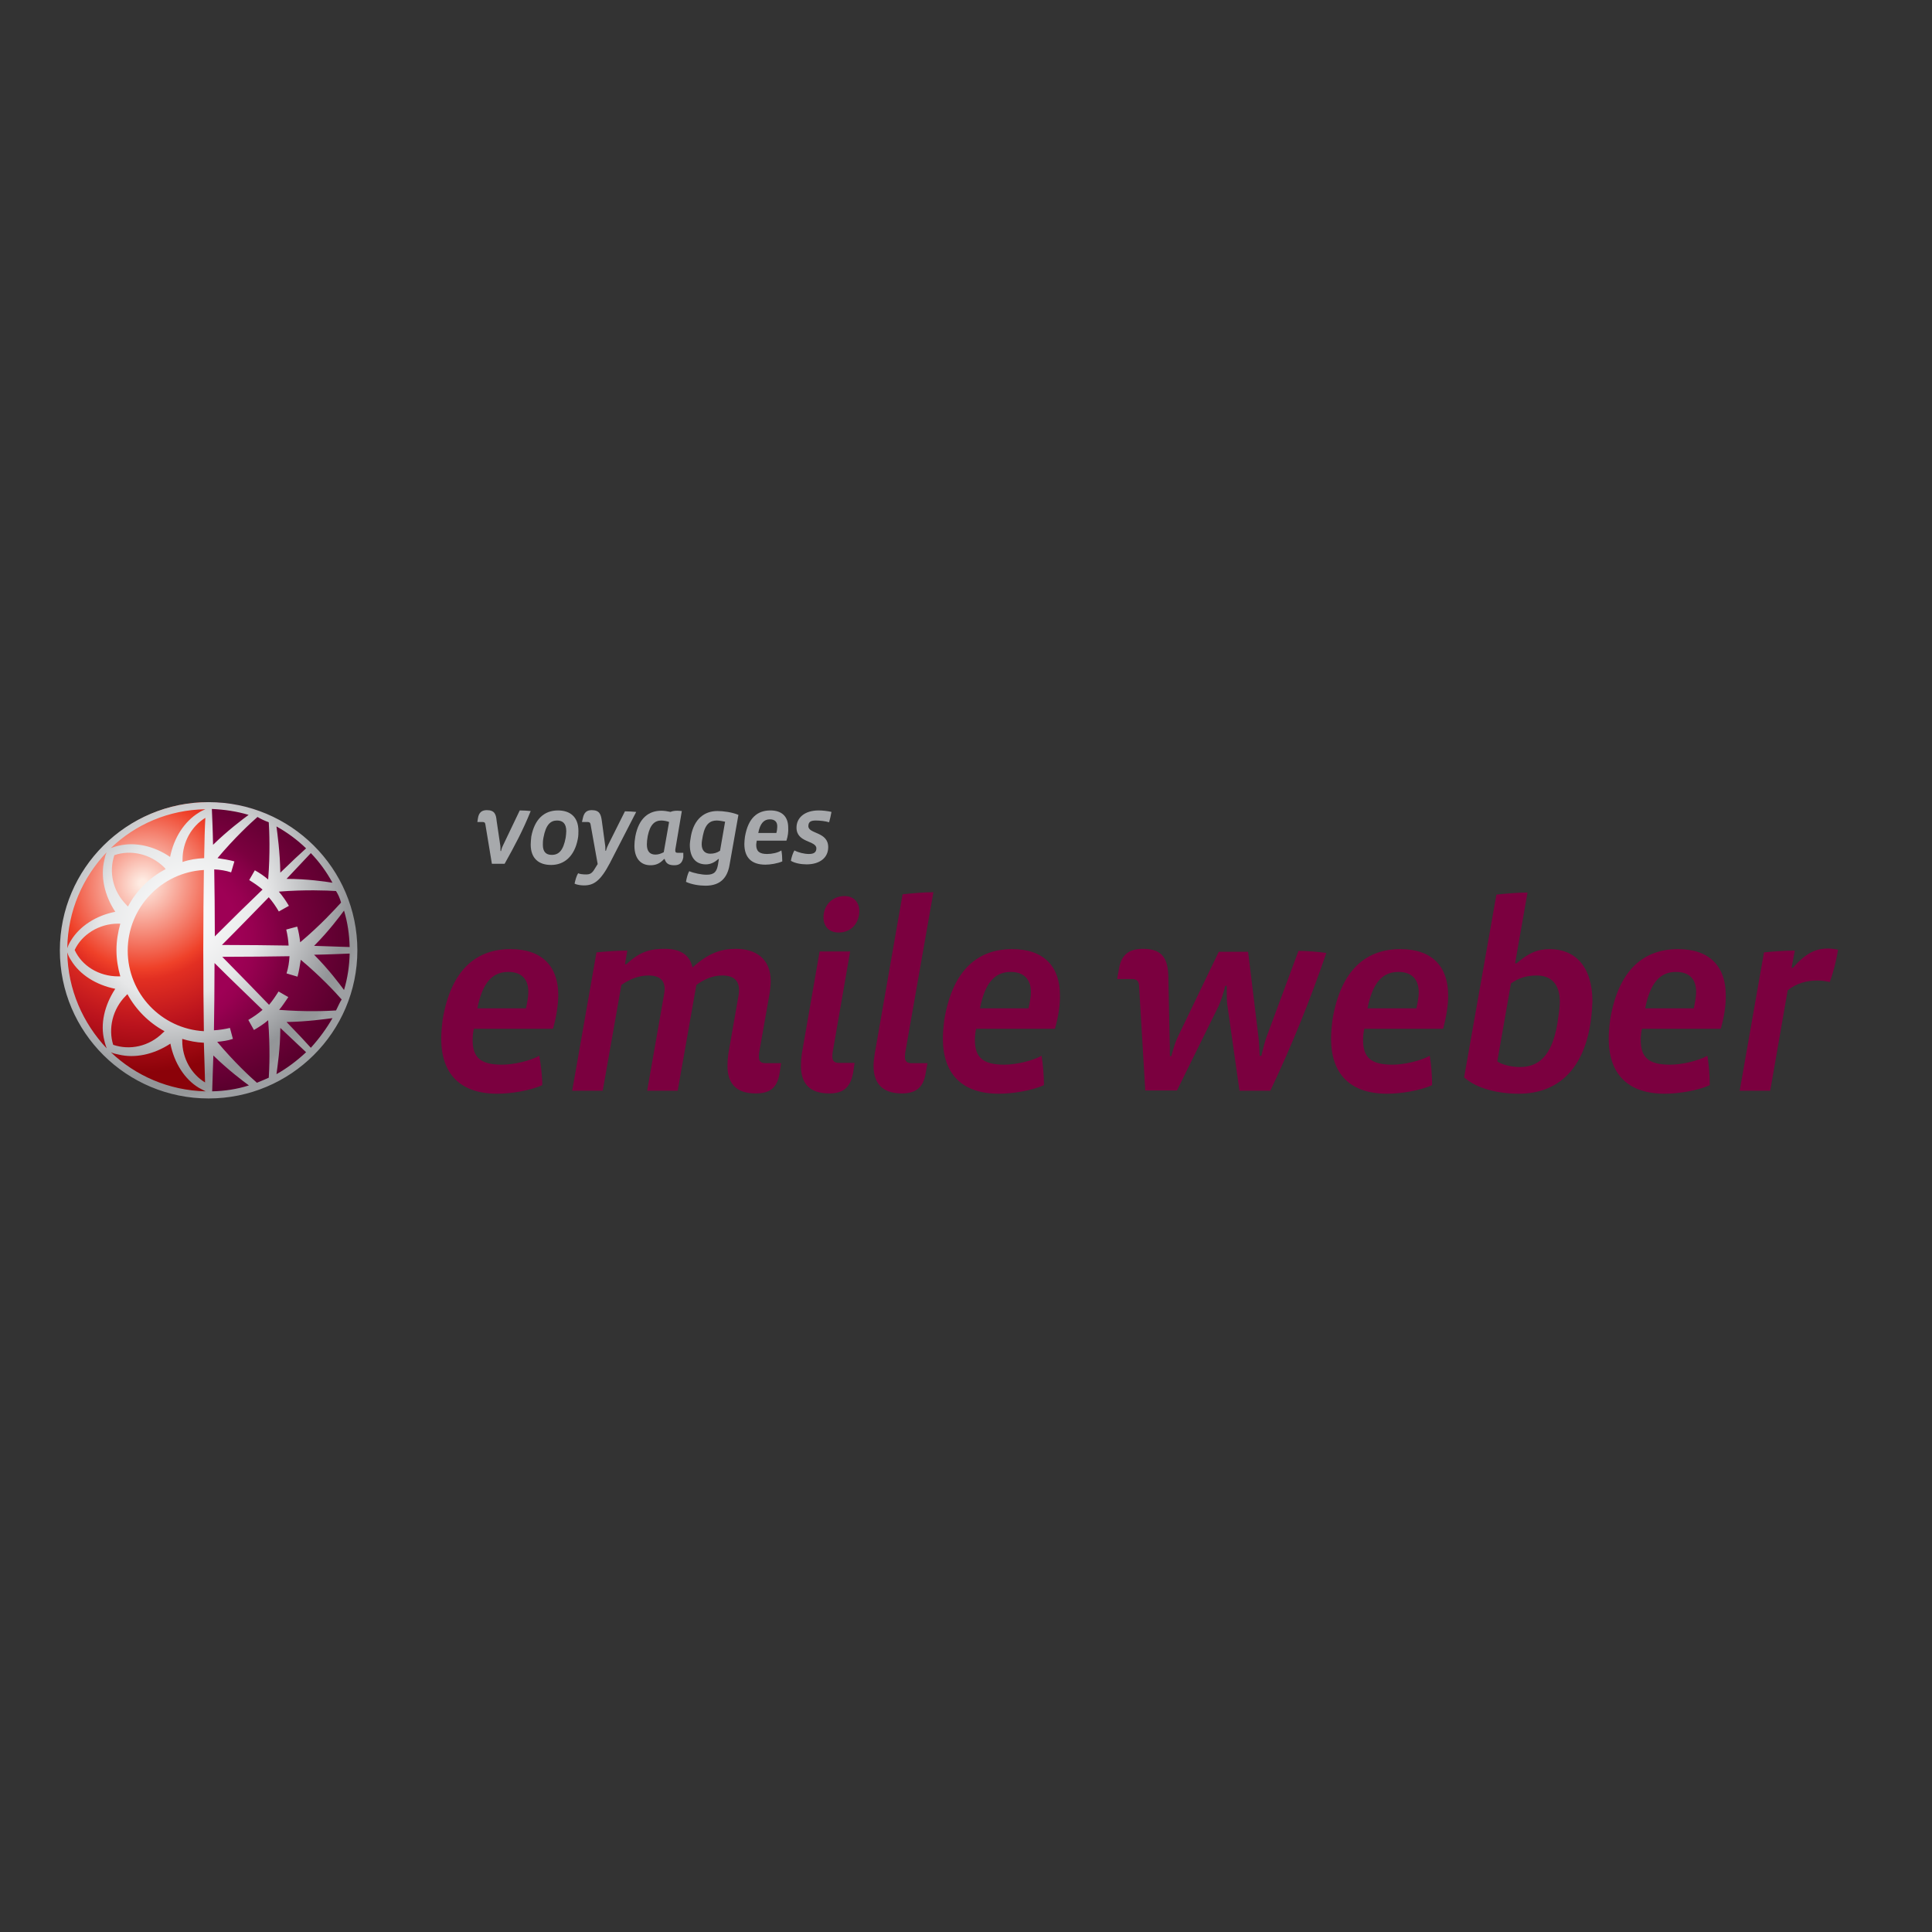<?xml version="1.0" encoding="UTF-8"?> <svg xmlns="http://www.w3.org/2000/svg" xmlns:xlink="http://www.w3.org/1999/xlink" version="1.1" id="layer" x="0px" y="0px" viewBox="0 0 652 652" style="enable-background:new 0 0 652 652;" xml:space="preserve"><rect x="0" y="0" width="652" height="652" fill="#333333" stroke="none"/> <style type="text/css"> .st0{fill:#A7A9AC;} .st1{fill:#7B003F;} .st2{fill:url(#SVGID_1_);} .st3{fill:url(#SVGID_2_);} .st4{fill:url(#SVGID_3_);} </style> <g> <g> <path class="st0" d="M170.3,291.5H166l-2.2-13.3c-0.1-0.5-0.2-0.8-1-0.8h-1.7l0.2-1.3c0.3-1.9,1.3-2.7,3-2.7 c2.7,0,3.1,1.5,3.3,3.6l1.2,8.1c0.1,0.4,0.1,1.1,0.1,2.1h0.2c0.2-1,0.5-1.6,0.8-2.2l5.5-11.5c1.2,0,2.8,0.1,3.7,0.2 C176.5,280.2,173.6,285.6,170.3,291.5z"></path> <path class="st0" d="M195,283.1c-1.1,5.9-4.6,8.8-9,8.8c-4.2,0-6.9-2.2-6.9-6.9c0-0.8,0.1-1.7,0.2-2.7c1.1-5.8,4.3-8.8,9-8.8 c4,0,6.9,2.1,6.9,6.9C195.2,281.3,195.2,282.1,195,283.1z M188,276.9c-2.2,0-3.8,1.4-4.6,5.8c-0.2,1-0.2,1.8-0.2,2.4 c0,2.4,1.1,3.4,3,3.4c2.4,0,3.9-1.5,4.7-5.8c0.1-0.8,0.2-1.6,0.2-2.2C191.1,277.9,189.9,276.9,188,276.9z"></path> <path class="st0" d="M205.8,291.3c-3.2,6.1-5.5,7.5-8.7,7.5c-0.8,0-2.2-0.1-3.2-0.6c0.3-1.3,0.6-2.5,1.2-3.5 c0.6,0.3,1.7,0.4,2.7,0.4c1.2,0,2-0.3,2.9-1.9l1-1.6l-2.4-13.4c-0.1-0.5-0.3-0.8-1-0.8h-1.9l0.3-1.3c0.4-1.9,1.3-2.7,3-2.7 c2.7,0,3.1,1.5,3.4,3.6l1.1,8.1c0.1,0.5,0.1,1.3,0.1,2h0.2c0.2-0.8,0.5-1.5,0.8-2.1l5.6-11.2c1.1,0,2.8,0.1,3.8,0.2L205.8,291.3z"></path> <path class="st0" d="M230.6,289.3c-0.3,1.9-1.3,2.7-3,2.7c-1.5,0-2.8-0.3-3.3-2.1h-0.2c-1.6,1.8-3.2,2.1-4.6,2.1 c-3.2,0-5.4-2.2-5.4-6.6c0-0.8,0.1-2,0.3-3.1c1.2-6.4,4.7-8.7,8.8-8.7c1,0,2.1,0.2,3.1,0.4c0.6-0.3,1.5-0.4,2.3-0.4 c0.5,0,1.1,0.1,1.5,0.1l-2.2,13c0,0.2,0,0.3,0,0.4c0,0.5,0.2,0.7,0.8,0.7h1.9L230.6,289.3z M223.2,276.9c-2.2,0-3.8,1.3-4.6,5.2 c-0.2,1.1-0.3,2-0.3,2.9c0,2.4,1.1,3.4,2.9,3.4c1,0,1.8-0.3,2.8-0.8l1.8-10.2C225.1,277.1,223.9,276.9,223.2,276.9z"></path> <path class="st0" d="M246.2,291.9c-0.7,4.1-2.9,7-8.1,7c-2.1,0-4.7-0.4-6.6-1.3c0.2-1.2,0.6-2.8,1.1-3.6c1.6,0.7,4.2,1.2,5.9,1.2 c2.7,0,3.4-1.2,3.8-3.4l0.3-1.9h-0.2c-1.3,1.2-2.7,1.8-4.2,1.8c-3.4,0-5.4-2.3-5.4-6.6c0-0.6,0.2-2,0.4-3.1 c1.1-5.7,4.6-8.3,8.9-8.3c2,0,5,0.4,7.1,1.3L246.2,291.9z M241.9,276.9c-2.1,0-3.9,1-4.7,5.1c-0.2,1.2-0.4,2-0.4,2.9 c0,2.2,1.2,3.2,2.9,3.2c1.2,0,2.3-0.3,3.3-1l1.7-9.8C244.1,277.2,242.9,276.9,241.9,276.9z"></path> <path class="st0" d="M265.4,283.7h-10c-0.1,0.5-0.2,1.1-0.2,1.4c0,2.2,1.1,3.1,3.7,3.1c1.6,0,3.6-0.4,4.8-1.2 c0.2,1.1,0.3,2.5,0.3,3.7c-1.6,0.7-4,1.1-5.7,1.1c-4.7,0-7.1-2.4-7.1-7c0-0.7,0.1-1.6,0.2-2.4c1.1-6.5,4.3-8.9,8.6-8.9 c4,0,6,2.2,6,5.8C266.1,280.6,265.9,282.2,265.4,283.7z M259.8,276.5c-2,0-3.3,1.4-3.9,4.6h6.1c0.2-0.6,0.3-1.6,0.3-2 C262.4,277.4,261.5,276.5,259.8,276.5z"></path> <path class="st0" d="M279.8,277.5c-1.2-0.4-3.1-0.6-4.5-0.6c-1.6,0-2.5,0.4-2.5,1.9c0,2.7,6.7,1.8,6.7,7.1c0,3.6-2.9,5.8-7.3,5.8 c-1.9,0-4-0.4-5.3-1.2c0.2-1.2,0.7-2.7,1.2-3.5c1.3,0.7,3.3,1.2,4.9,1.2c1.7,0,2.5-0.6,2.5-1.9c0-2.7-6.7-1.8-6.7-7 c0-3.3,2.7-5.8,7.5-5.8c1.2,0,3.1,0.2,4.3,0.5C280.4,275.1,280.1,276.5,279.8,277.5z"></path> </g> </g> <g> <g> <path class="st1" d="M186.6,347.2h-26.7c-0.3,1.4-0.4,2.8-0.4,3.8c0,5.9,2.7,8.3,9.9,8.3c4.1,0,9.5-1.3,12.6-3 c0.5,2.9,1,6.7,1,9.9c-4.1,1.9-10.7,2.9-15.2,2.9c-12.4,0-18.9-6.6-18.9-18.6c0-2,0.2-4.1,0.5-6.5c2.9-17.2,11.7-23.7,22.9-23.7 c10.8,0,16.1,6,16.1,15.5C188.4,338.8,187.8,343.2,186.6,347.2z M171.5,328c-5.4,0-8.7,3.7-10.4,12.3h16.4 c0.4-1.7,0.8-4.1,0.8-5.3C178.4,330.3,175.9,328,171.5,328z"></path> <path class="st1" d="M249.4,334.1c0-3-1.6-4.9-5.7-4.9c-3.2,0-6.1,1.3-8.7,3.2l-6.3,35.7h-10.3l5.7-32.5c0.1-0.5,0.2-1.3,0.2-1.8 c0-2.9-1.6-4.6-5.5-4.6c-3.1,0-6.3,1.2-9.1,3.2l-6.3,35.7h-10.3l8.2-46.7c3-0.3,7.1-0.6,10.4-0.6l-0.8,4.6h0.5 c4.7-4.5,8.5-5.2,12.9-5.2c4.7,0,8.4,1.6,9.4,6.3c5.3-4.8,9.6-6.3,14.6-6.3c6.7,0,11.8,3.3,11.8,10.9c0,1.2-0.2,2.7-0.3,3.7 l-3.6,20.4c-0.1,0.5-0.1,1.2-0.1,1.5c0,1.4,0.6,2.1,2.3,2.1h5.2l-0.5,3.3c-0.8,5.4-3.7,6.9-8.1,6.9c-6.9,0-9.5-3.7-9.5-9.3 c0-1.4,0.1-2.7,0.3-4.1l3.5-20C249.4,335,249.4,334.5,249.4,334.1z"></path> <path class="st1" d="M287.9,362.1c-1,5.3-3.7,6.9-8.1,6.9c-6.9,0-9.5-3.7-9.5-9.3c0-1.4,0.1-2.7,0.3-4.1l6-34.5h10.3l-5.9,34 c-0.1,0.5-0.1,1.2-0.1,1.5c0,1.4,0.6,2.1,2.3,2.1h5.2L287.9,362.1z M283,314.7c-3.4,0-5.1-2.3-5.1-5.1c0-4,2.9-7.2,7.1-7.2 c3.3,0,5,2.3,5,5.1C289.9,311.7,287.2,314.7,283,314.7z"></path> <path class="st1" d="M305.5,355.2c-0.1,0.5-0.1,1.2-0.1,1.5c0,1.4,0.6,2.1,2.3,2.1h5.3l-0.6,3.3c-0.8,5.3-3.7,6.9-8.1,6.9 c-6.8,0-9.5-3.7-9.5-9.3c0-1.4,0.2-2.7,0.4-4.1l9.4-53.8c2.9-0.3,7.1-0.7,10.4-0.7L305.5,355.2z"></path> <path class="st1" d="M356,347.2h-26.6c-0.3,1.4-0.4,2.8-0.4,3.8c0,5.9,2.8,8.3,9.9,8.3c4.1,0,9.5-1.3,12.6-3 c0.5,2.9,0.8,6.7,0.8,9.9c-4.1,1.9-10.7,2.9-15.2,2.9c-12.4,0-18.9-6.6-18.9-18.6c0-2,0.2-4.1,0.5-6.5 c2.9-17.2,11.7-23.7,22.9-23.7c10.8,0,16.1,6,16.1,15.5C357.8,338.8,357.2,343.2,356,347.2z M341.1,328c-5.4,0-8.7,3.7-10.4,12.3 h16.4c0.4-1.7,0.8-4.1,0.8-5.3C348,330.3,345.3,328,341.1,328z"></path> <path class="st1" d="M428.7,368.1h-10.4l-4-28.2c-0.2-1.1-0.3-2.7-0.3-4.5v-2.7h-0.5c-0.6,2.5-1.5,5.1-2.2,6.7l-14.1,28.6h-10.7 l-2.1-35.3c-0.1-1.6-0.7-2.3-2.5-2.3h-4.9l0.6-3.3c0.8-5.2,3.7-6.9,8.2-6.9c7.1,0,8.4,4.1,8.5,9.8l0.4,20c0.1,2.3,0.1,3.9,0.1,6.4 h0.5c0.6-2.3,1.4-4.9,2.1-6.3l13.9-28.9h9.9l3.5,28.8c0.2,1.6,0.3,3.9,0.4,6.3h0.6c0.5-2.3,1.2-4.9,1.7-6.3l10.8-29.1 c2.7,0,6.8,0.3,9.4,0.7C442.3,337,436.3,352.1,428.7,368.1z"></path> <path class="st1" d="M487,347.2h-26.6c-0.3,1.4-0.4,2.8-0.4,3.8c0,5.9,2.7,8.3,9.9,8.3c4.1,0,9.5-1.3,12.6-3 c0.5,2.9,0.8,6.7,0.8,9.9c-4.1,1.9-10.7,2.9-15.2,2.9c-12.4,0-18.9-6.6-18.9-18.6c0-2,0.2-4.1,0.5-6.5 c2.9-17.2,11.7-23.7,22.9-23.7c10.8,0,16.1,6,16.1,15.5C488.8,338.8,488.1,343.2,487,347.2z M471.9,328c-5.4,0-8.7,3.7-10.4,12.3 H478c0.4-1.7,0.8-4.1,0.8-5.3C478.8,330.3,476.3,328,471.9,328z"></path> <path class="st1" d="M536.8,344.9c-2.3,15.8-10.9,24.2-24.3,24.2c-6.9,0-14.1-1.7-18.4-5.5l10.9-61.7c3-0.3,7.2-0.7,10.5-0.7 l-4.2,23.9h0.5c3.9-3.4,7-4.8,11.2-4.8c8.4,0,14.4,5.7,14.4,17.7C537.3,340,537.2,342.2,536.8,344.9z M518.6,329.2 c-3.3,0-6.1,0.8-8.7,2.7l-4.6,26.3c1.7,1.2,5.1,1.9,7.6,1.9c6.1,0,10.8-3.4,12.7-14.8c0.3-2.1,0.8-5.3,0.8-6.9 C526.5,331.8,523.2,329.2,518.6,329.2z"></path> <path class="st1" d="M580.7,347.2h-26.6c-0.3,1.4-0.4,2.8-0.4,3.8c0,5.9,2.7,8.3,9.9,8.3c4.1,0,9.5-1.3,12.6-3 c0.5,2.9,0.8,6.7,0.8,9.9c-4.1,1.9-10.7,2.9-15.2,2.9c-12.4,0-18.9-6.6-18.9-18.6c0-2,0.2-4.1,0.5-6.5 c2.9-17.2,11.7-23.7,22.9-23.7c10.8,0,16.1,6,16.1,15.5C582.5,338.8,581.9,343.2,580.7,347.2z M565.6,328 c-5.4,0-8.7,3.7-10.4,12.3h16.4c0.4-1.7,0.8-4.1,0.8-5.3C572.5,330.3,570,328,565.6,328z"></path> <path class="st1" d="M617.5,331.4c-1.3-0.3-2.8-0.5-4.3-0.5c-3.2,0-6.8,0.8-9.9,3.3l-5.9,33.9h-10.3l8.2-46.7 c3-0.3,7.1-0.6,10.4-0.6l-1.1,5.8h0.5c4.8-5.7,8.7-6.5,11.7-6.5c1.1,0,2.7,0.2,3.5,0.4C619.7,324.1,618.8,327.9,617.5,331.4z"></path> </g> </g> <radialGradient id="SVGID_1_" cx="-8163.25" cy="-1751.076" r="219.1" fx="-8276.177" fy="-1754.68" gradientTransform="matrix(0.242 0 0 -0.242 2043.457 -106.547)" gradientUnits="userSpaceOnUse"> <stop offset="0.502" style="stop-color:#9E0055"></stop> <stop offset="0.557" style="stop-color:#980051"></stop> <stop offset="0.646" style="stop-color:#870047"></stop> <stop offset="0.7" style="stop-color:#7B003F"></stop> <stop offset="1" style="stop-color:#56002B"></stop> </radialGradient> <path class="st2" d="M70.4,270.7c27.2,0,49.4,22.1,49.4,49.4c0,27.2-22.1,49.4-49.4,49.4V270.7z"></path> <radialGradient id="SVGID_2_" cx="-1499.421" cy="-162.487" r="80.046" fx="-1503.279" fy="-162.379" gradientTransform="matrix(0.536 0.536 0.556 -0.556 944.121 1013.497)" gradientUnits="userSpaceOnUse"> <stop offset="2.000000e-002" style="stop-color:#FEEBE2"></stop> <stop offset="0.45" style="stop-color:#EF4129"></stop> <stop offset="0.509" style="stop-color:#E22F22"></stop> <stop offset="0.751" style="stop-color:#BA131D"></stop> <stop offset="1" style="stop-color:#8B0209"></stop> </radialGradient> <path class="st3" d="M70.4,369.4C43,369.4,21,347.3,21,320.1c0-27.4,22.1-49.4,49.4-49.4V369.4z"></path> <radialGradient id="SVGID_3_" cx="174.875" cy="286.887" r="57.947" gradientTransform="matrix(0.707 0.707 0.819 -0.819 -296.866 420.109)" gradientUnits="userSpaceOnUse"> <stop offset="0" style="stop-color:#FFFFFF"></stop> <stop offset="0.45" style="stop-color:#E6E7E8"></stop> <stop offset="0.896" style="stop-color:#939598"></stop> <stop offset="0.967" style="stop-color:#959799"></stop> <stop offset="0.992" style="stop-color:#9A9C9F"></stop> <stop offset="1" style="stop-color:#9D9FA2"></stop> </radialGradient> <path class="st4" d="M70.4,270.7c-27.7,0-50.2,22.4-50.2,50c0,27.7,22.5,50,50.2,50s50.2-22.4,50.2-50 C120.6,293,98,270.7,70.4,270.7z M36,287.6c-0.4,0.8-0.6,1.7-0.8,2.7c-1.3,5.4,0,11.8,3.7,17.4c-6.6,1.3-12,4.9-14.9,9.6 c-0.5,0.8-1,1.7-1.3,2.7C22.9,307.3,28,296,36,287.6z M68.9,289.6c-2.5,0.1-5,0.5-7.3,1.3c0-0.3,0-0.5,0-0.8c0-6,3.1-11.3,7.7-14.1 C69.1,279.2,69,283.9,68.9,289.6z M69.2,365.3c-4.6-2.8-7.7-8.1-7.7-14.1c0-0.2,0-0.4,0-0.6c2.3,0.7,4.8,1.2,7.3,1.3 C69,357.5,69.1,362.1,69.2,365.3z M68.8,293.6c-0.1,7.5-0.2,16.8-0.2,27c0,0,0,0,0,0.1v0.1c0,10.4,0.1,19.6,0.2,27.2 c-14.3-0.8-25.7-12.7-25.7-27.2S54.5,294.4,68.8,293.6z M40.6,329.5c-0.2,0-0.5,0-0.7,0c-6.6,0-12.3-3.6-14.7-8.9 c2.4-5.2,8.2-8.9,14.7-8.9c0.2,0,0.5,0,0.7,0c-0.8,2.9-1.3,5.8-1.3,8.9C39.3,323.8,39.8,326.7,40.6,329.5z M42.5,336 c0.2-0.2,0.3-0.3,0.5-0.5c2.9,5.3,7.2,9.6,12.5,12.5c-0.1,0.2-0.3,0.3-0.5,0.5c-4.7,4.7-11.2,6-16.8,4.1 C36.5,347.2,37.9,340.6,42.5,336z M43.2,305.9c-0.2-0.2-0.4-0.3-0.5-0.5c-4.7-4.7-6-11.2-4.1-16.8c5.5-1.9,12.1-0.5,16.8,4.1 c0.2,0.2,0.3,0.4,0.5,0.6C50.4,296.2,46,300.6,43.2,305.9z M22.7,321.4c0.3,1,0.7,1.8,1.3,2.7c2.9,4.8,8.4,8.3,14.9,9.6 c-3.7,5.6-5.1,12-3.7,17.4c0.2,1,0.5,1.8,0.8,2.7C28,345.3,22.9,334,22.7,321.4z M37.4,355.1c0.8,0.4,1.7,0.6,2.7,0.8 c5.4,1.3,11.8,0,17.4-3.7c1.3,6.6,4.9,12.1,9.6,14.9c0.7,0.4,1.5,0.8,2.3,1.2C56.9,368,45.7,363,37.4,355.1z M67,274.3 c-4.7,2.9-8.3,8.3-9.6,14.9c-5.5-3.8-12-5.1-17.3-3.8c-1,0.2-1.8,0.5-2.7,0.8c8.3-8,19.5-12.9,31.9-13.1 C68.6,273.4,67.7,273.8,67,274.3z M118,319.6c-2.5-0.1-6.6-0.2-12-0.4c4.9-4.9,8.7-10,10.1-11.9C117.3,311.3,117.9,315.3,118,319.6z M115.1,304.6c-2,2.2-7,7.7-13.8,13.4c-0.2-1.8-0.5-3.6-1-5.3l-3.7,1c0.4,1.7,0.7,3.5,0.8,5.4c-6.4-0.1-14-0.2-22.5-0.2 c6-6,11.3-11.5,15.8-16.1c1.3,1.5,2.4,3.1,3.4,4.8l3.4-1.9c-1-1.7-2.1-3.3-3.4-4.8c8.8-0.7,16.2-0.4,19.3-0.2 C114.1,301.8,114.7,303.1,115.1,304.6z M112.2,297.9c-2.3-0.4-8.7-1.3-15.5-1.3c3.7-3.9,6.5-6.9,8.2-8.7 C107.7,290.8,110.2,294.2,112.2,297.9z M103.3,286.3c-1.9,1.7-4.9,4.5-8.7,8.2c-0.1-6.9-1-13.3-1.3-15.6 C96.9,280.9,100.3,283.4,103.3,286.3z M90.7,277.5c0.2,3,0.5,10.5-0.2,19.3c-1.4-1.2-2.9-2.2-4.5-3.1l-1.9,3.3c1.6,1,3.1,2,4.5,3.2 c-4.7,4.5-10.1,9.8-16.1,15.8c0-8.5-0.1-16.1-0.2-22.6c2,0.1,3.9,0.4,5.7,1l1.1-3.7c-1.8-0.5-3.7-0.8-5.7-1.1 c5.7-6.8,11.2-11.9,13.5-13.9C88,276.4,89.4,277,90.7,277.5z M83.9,275c-1.9,1.4-7,5.2-12,10.1c-0.1-5.4-0.3-9.5-0.4-12.1 C75.8,273.2,79.9,273.8,83.9,275z M71.6,368.3c0.1-2.5,0.2-6.6,0.4-12.1c5,4.9,10.1,8.7,12,10.1C79.9,367.6,75.8,368.2,71.6,368.3z M90.7,363.7c-1.4,0.6-2.7,1.2-4,1.7c-2.2-1.9-7.7-7-13.4-13.8c1.8-0.2,3.6-0.4,5.3-1l-1-3.7c-1.7,0.4-3.6,0.7-5.4,0.8 c0.1-6.5,0.2-14.1,0.2-22.7c6,6,11.6,11.3,16.2,15.8c-1.5,1.3-3.1,2.4-4.8,3.4l1.9,3.4c1.7-1,3.3-2,4.8-3.3 C91.2,353.4,90.9,360.8,90.7,363.7z M93.3,362.5c0.3-2.3,1.3-8.7,1.3-15.6c3.9,3.7,6.9,6.5,8.7,8.2 C100.3,357.9,96.9,360.5,93.3,362.5z M104.9,353.6c-1.7-1.9-4.5-4.9-8.2-8.7c6.9-0.1,13.1-1,15.5-1.3 C110.2,347.1,107.7,350.5,104.9,353.6z M113.4,341c-3,0.2-10.4,0.5-19.2-0.2c1.2-1.4,2.1-2.9,3.1-4.3l-3.3-1.9c-1,1.6-2,3.1-3.2,4.5 c-4.5-4.7-9.9-10.2-15.8-16.2c8.6,0,16.2-0.1,22.7-0.2c-0.1,2-0.4,3.9-1,5.8l3.7,1.1c0.5-1.8,0.8-3.8,1.1-5.7 c6.7,5.6,11.8,11.1,13.8,13.4C114.7,338.2,114.1,339.6,113.4,341z M116.1,334.1c-1.4-1.9-5.2-7-10.1-11.9c5.4-0.1,9.4-0.3,12-0.4 C117.9,326,117.3,330.1,116.1,334.1z"></path> </svg> 